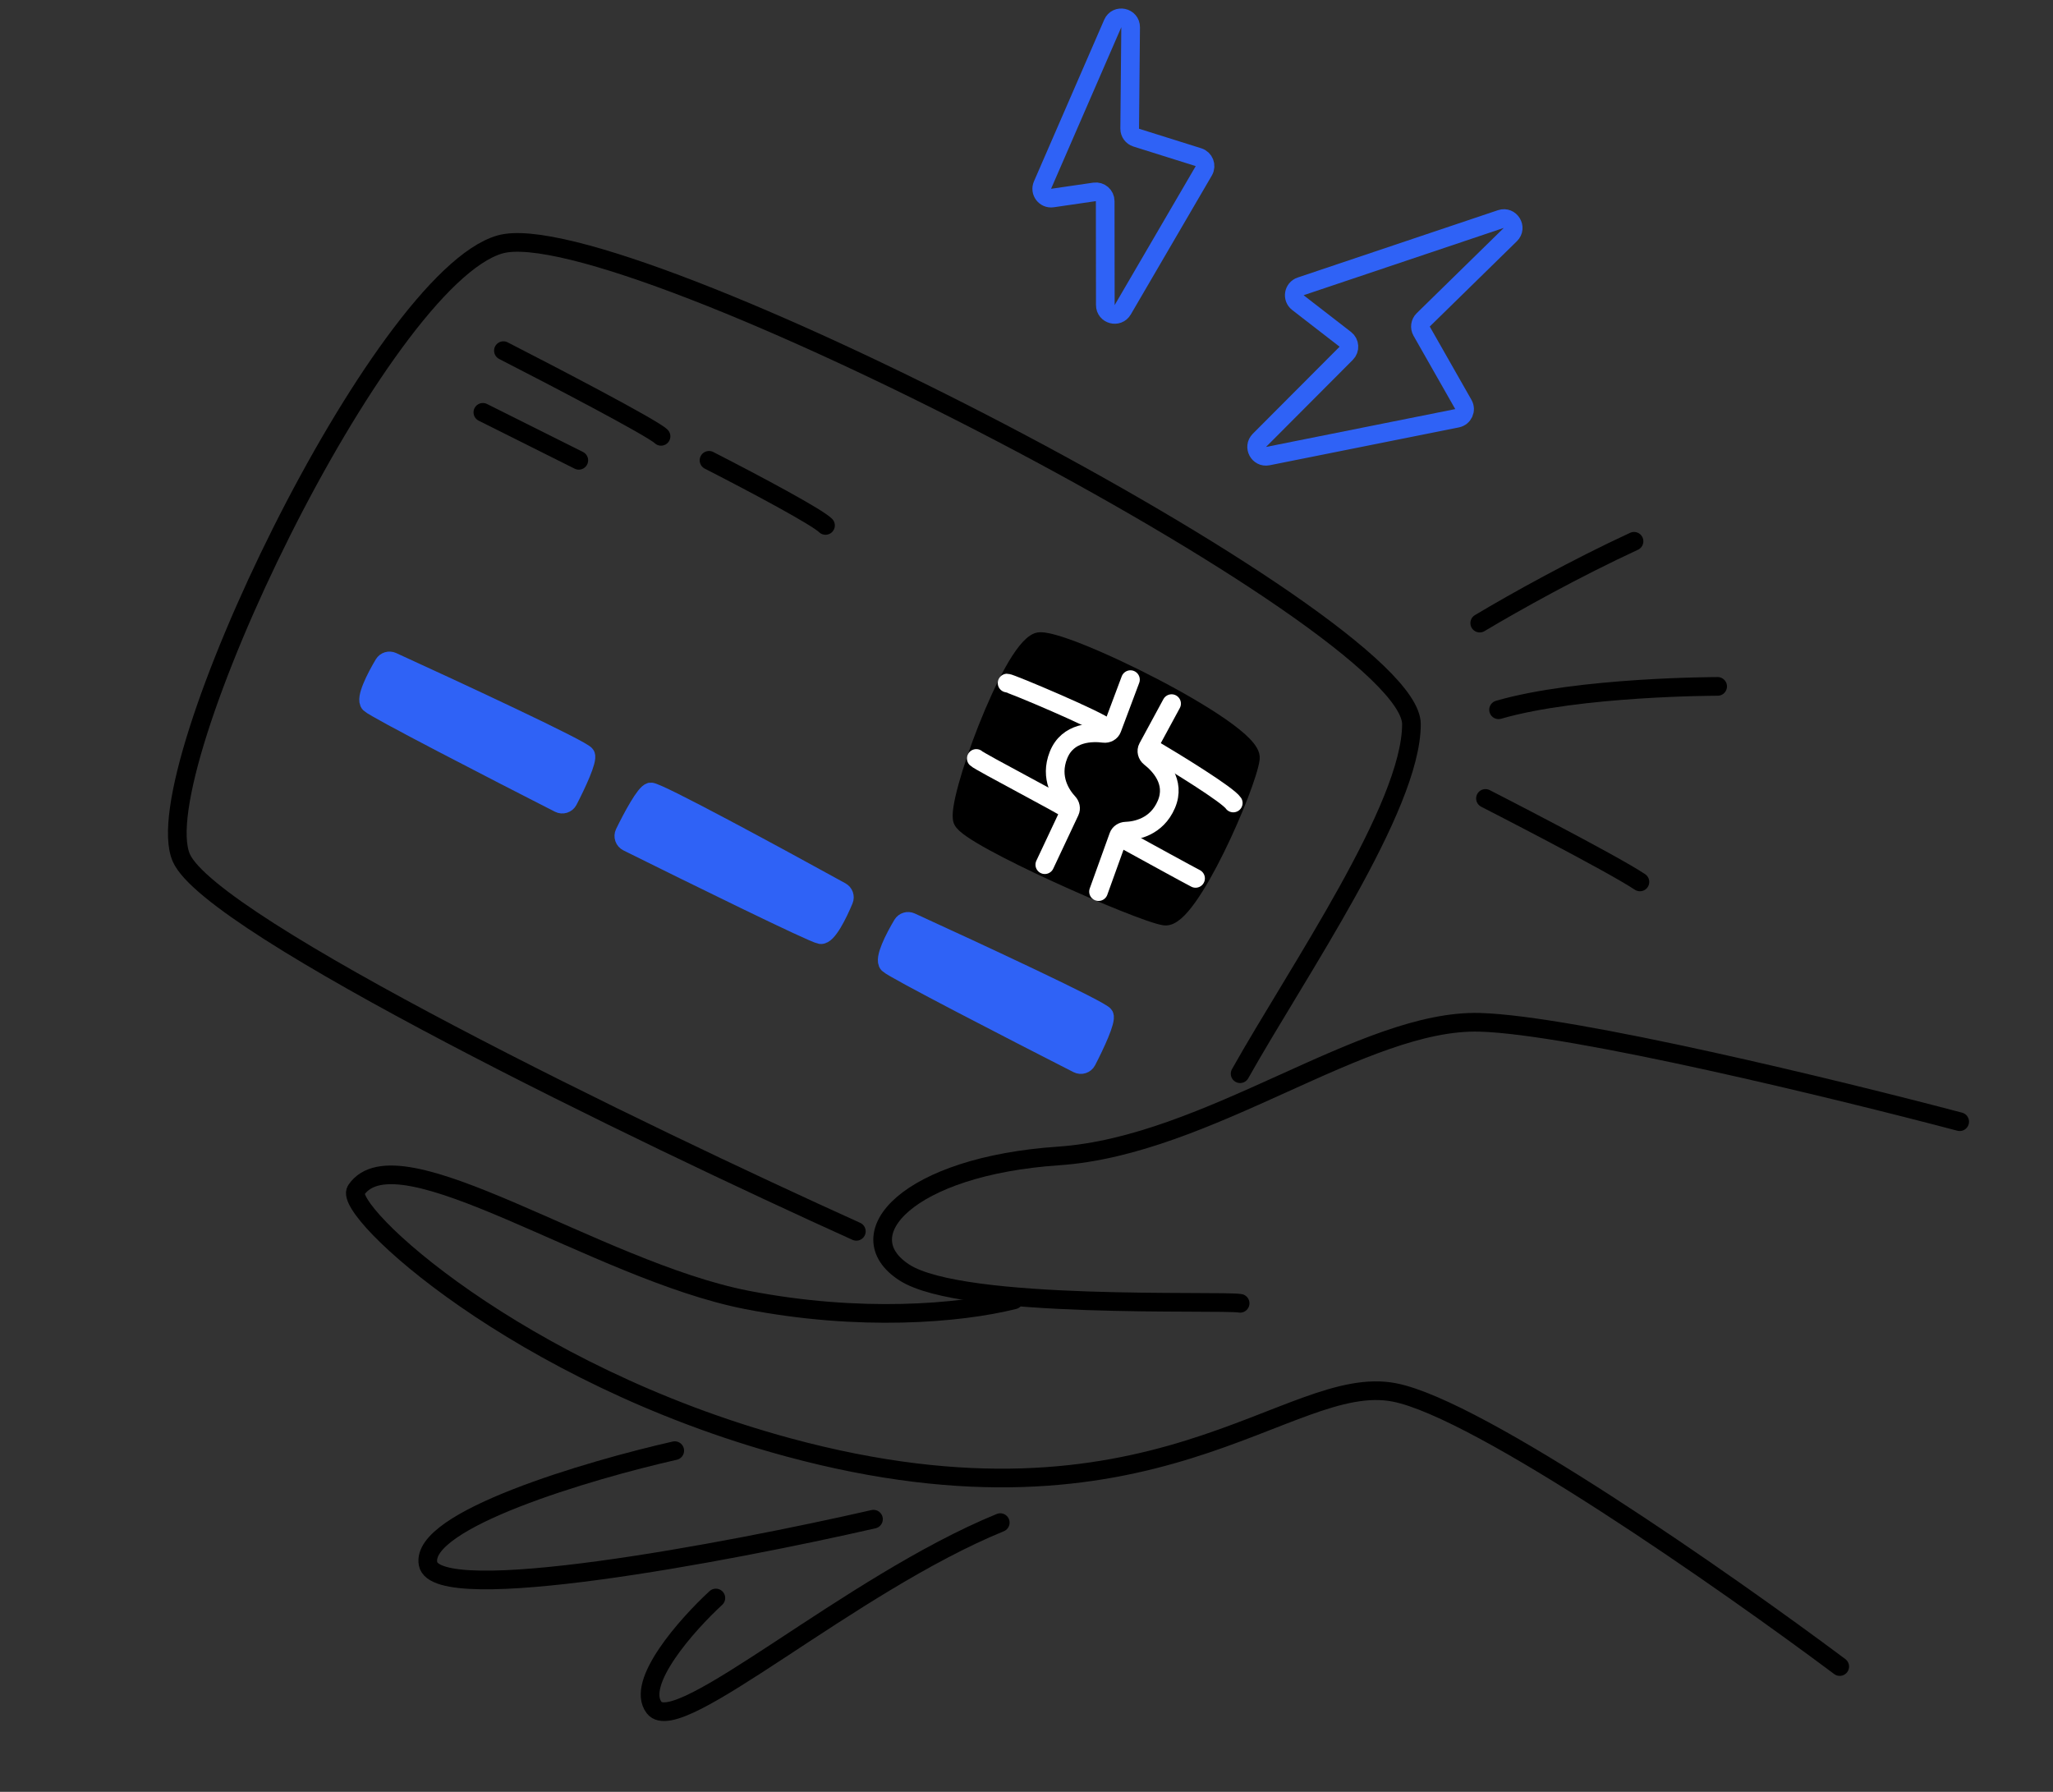 <?xml version="1.0" encoding="UTF-8"?> <svg xmlns="http://www.w3.org/2000/svg" width="220" height="192" viewBox="0 0 220 192" fill="none"><rect x="0" y="0" width="220" height="192" fill="#333333" stroke="none"/><path d="M39.627 75.394C39.11 74.878 40.26 72.618 41.128 71.165C41.316 70.85 41.708 70.733 42.041 70.885C49.185 74.15 62.473 80.331 62.759 80.902C63.018 81.42 61.776 84.066 60.891 85.776C60.707 86.13 60.272 86.266 59.917 86.085C53.001 82.559 40.196 75.964 39.627 75.394Z" fill="#2F62F6" stroke="#2F62F6" stroke-width="2" stroke-linecap="round" stroke-linejoin="round"></path><path d="M95.2 103.301C94.683 102.784 95.834 100.524 96.701 99.071C96.889 98.757 97.282 98.639 97.615 98.792C104.758 102.056 118.046 108.237 118.332 108.809C118.591 109.326 117.349 111.972 116.464 113.682C116.28 114.036 115.846 114.172 115.49 113.991C108.574 110.465 95.769 103.87 95.2 103.301Z" fill="#2F62F6" stroke="#2F62F6" stroke-width="2" stroke-linecap="round" stroke-linejoin="round"></path><path d="M87.93 100.15C88.653 100.257 89.782 97.986 90.432 96.424C90.573 96.085 90.433 95.7 90.112 95.523C83.233 91.733 70.35 84.746 69.721 84.857C69.151 84.957 67.767 87.532 66.921 89.262C66.746 89.62 66.896 90.05 67.254 90.228C74.207 93.68 87.133 100.032 87.93 100.15Z" fill="#2F62F6" stroke="#2F62F6" stroke-width="2" stroke-linecap="round" stroke-linejoin="round"></path><path d="M53.946 37.574C59.209 40.267 69.956 45.873 70.837 46.754" stroke="black" stroke-width="2" stroke-linecap="round" stroke-linejoin="round"></path><path d="M75.978 49.324C81.24 52.017 87.581 55.419 88.462 56.301" stroke="black" stroke-width="2" stroke-linecap="round" stroke-linejoin="round"></path><path d="M51.744 44.184L62.025 49.324" stroke="black" stroke-width="2" stroke-linecap="round" stroke-linejoin="round"></path><path d="M132.891 115.05C139.011 104.157 151.251 86.5 151.251 77.597C151.251 66.5 66.431 22.52 53.579 26.192C40.728 29.863 15.392 82.738 19.431 91.918C22.663 99.261 69.001 121.66 91.766 131.941" stroke="black" stroke-width="2" stroke-linecap="round" stroke-linejoin="round"></path><path d="M152.513 34.275C152.189 34.592 152.119 35.089 152.344 35.484L156.814 43.341C157.152 43.934 156.81 44.682 156.141 44.816L135.862 48.872C134.892 49.066 134.259 47.886 134.957 47.185L144.259 37.856C144.684 37.43 144.639 36.728 144.164 36.359L139.082 32.425C138.45 31.936 138.618 30.941 139.375 30.686L160.831 23.473C161.838 23.134 162.608 24.392 161.849 25.135L152.513 34.275Z" stroke="#2F62F6" stroke-width="2" stroke-linecap="round" stroke-linejoin="round"></path><path d="M121.058 13.785C121.054 14.225 121.338 14.617 121.758 14.748L128.433 16.844C129.046 17.036 129.321 17.747 128.998 18.302L120.311 33.193C119.797 34.075 118.448 33.711 118.447 32.691L118.433 21.551C118.432 20.942 117.891 20.475 117.289 20.562L112.777 21.219C112.001 21.332 111.403 20.549 111.716 19.831L119.242 2.516C119.676 1.516 121.169 1.834 121.159 2.924L121.058 13.785Z" stroke="#2F62F6" stroke-width="2" stroke-linecap="round" stroke-linejoin="round"></path><path d="M108.655 139.285C102.78 140.753 92.058 141.635 80.014 139.285C63.858 136.132 42.561 120.926 38.155 127.535C36.687 129.738 55.507 147.237 84.42 155.073C123.711 165.722 138.029 146.995 149.412 149.199C158.518 150.961 185.029 169.516 197.146 178.573" stroke="black" stroke-width="2" stroke-linecap="round" stroke-linejoin="round"></path><path d="M72.306 155.44C63.127 157.521 44.988 162.858 45.869 167.558C46.75 172.257 78.059 166.334 93.603 162.784" stroke="black" stroke-width="2" stroke-linecap="round" stroke-linejoin="round"></path><path d="M76.712 171.229C73.652 174.045 68.046 180.336 70.103 182.979C72.673 186.284 91.032 169.761 107.188 163.151" stroke="black" stroke-width="2" stroke-linecap="round" stroke-linejoin="round"></path><path d="M132.892 139.652C130.689 139.284 103.15 140.386 96.908 136.347C90.665 132.308 97.275 124.964 113.431 123.863C129.587 122.761 146.11 109.175 158.595 109.542C168.582 109.836 197.027 116.764 210.001 120.191" stroke="black" stroke-width="2" stroke-linecap="round" stroke-linejoin="round"></path><path d="M133.993 81.269C134.36 78.331 113.43 68.05 111.227 68.784C108.289 69.886 102.415 86.042 103.149 87.878C103.883 89.714 122.242 97.792 124.813 98.159C127.383 98.526 133.625 84.206 133.993 81.269Z" fill="black" stroke="black" stroke-width="2" stroke-linecap="round" stroke-linejoin="round"></path><path d="M121.14 72.824L119.17 78.078C119.038 78.431 118.66 78.629 118.286 78.582C117.056 78.424 114.427 78.408 113.43 80.902C112.441 83.374 113.753 85.23 114.477 86.008C114.71 86.258 114.796 86.629 114.65 86.938L111.961 92.652" stroke="white" stroke-width="2" stroke-linecap="round" stroke-linejoin="round"></path><path d="M125.548 75.394L122.991 80.113C122.802 80.462 122.921 80.902 123.233 81.146C124.224 81.922 126.033 83.754 124.988 86.192C123.94 88.638 121.7 89.023 120.637 89.061C120.296 89.073 119.973 89.275 119.858 89.596L117.718 95.538" stroke="white" stroke-width="2" stroke-linecap="round" stroke-linejoin="round"></path><path d="M107.922 73.191C108.289 73.191 117.836 77.23 118.57 77.965" stroke="white" stroke-width="2" stroke-linecap="round" stroke-linejoin="round"></path><path d="M104.618 81.269C104.985 81.637 114.165 86.41 114.532 86.777" stroke="white" stroke-width="2" stroke-linecap="round" stroke-linejoin="round"></path><path d="M123.345 80.168C126.037 81.759 131.57 85.162 132.157 86.043" stroke="white" stroke-width="2" stroke-linecap="round" stroke-linejoin="round"></path><path d="M120.039 89.715C122.487 91.061 127.53 93.827 128.117 94.121" stroke="white" stroke-width="2" stroke-linecap="round" stroke-linejoin="round"></path><path d="M175.735 94.5C172.707 92.468 159.183 85.553 159.183 85.553" stroke="black" stroke-width="2" stroke-linecap="round"></path><path d="M184.064 73.549C184.064 73.549 169.235 73.549 160.586 76.053" stroke="black" stroke-width="2" stroke-linecap="round"></path><path d="M158.568 66.767C162.415 64.468 168.888 60.873 175.103 58" stroke="black" stroke-width="2" stroke-linecap="round"></path></svg> 